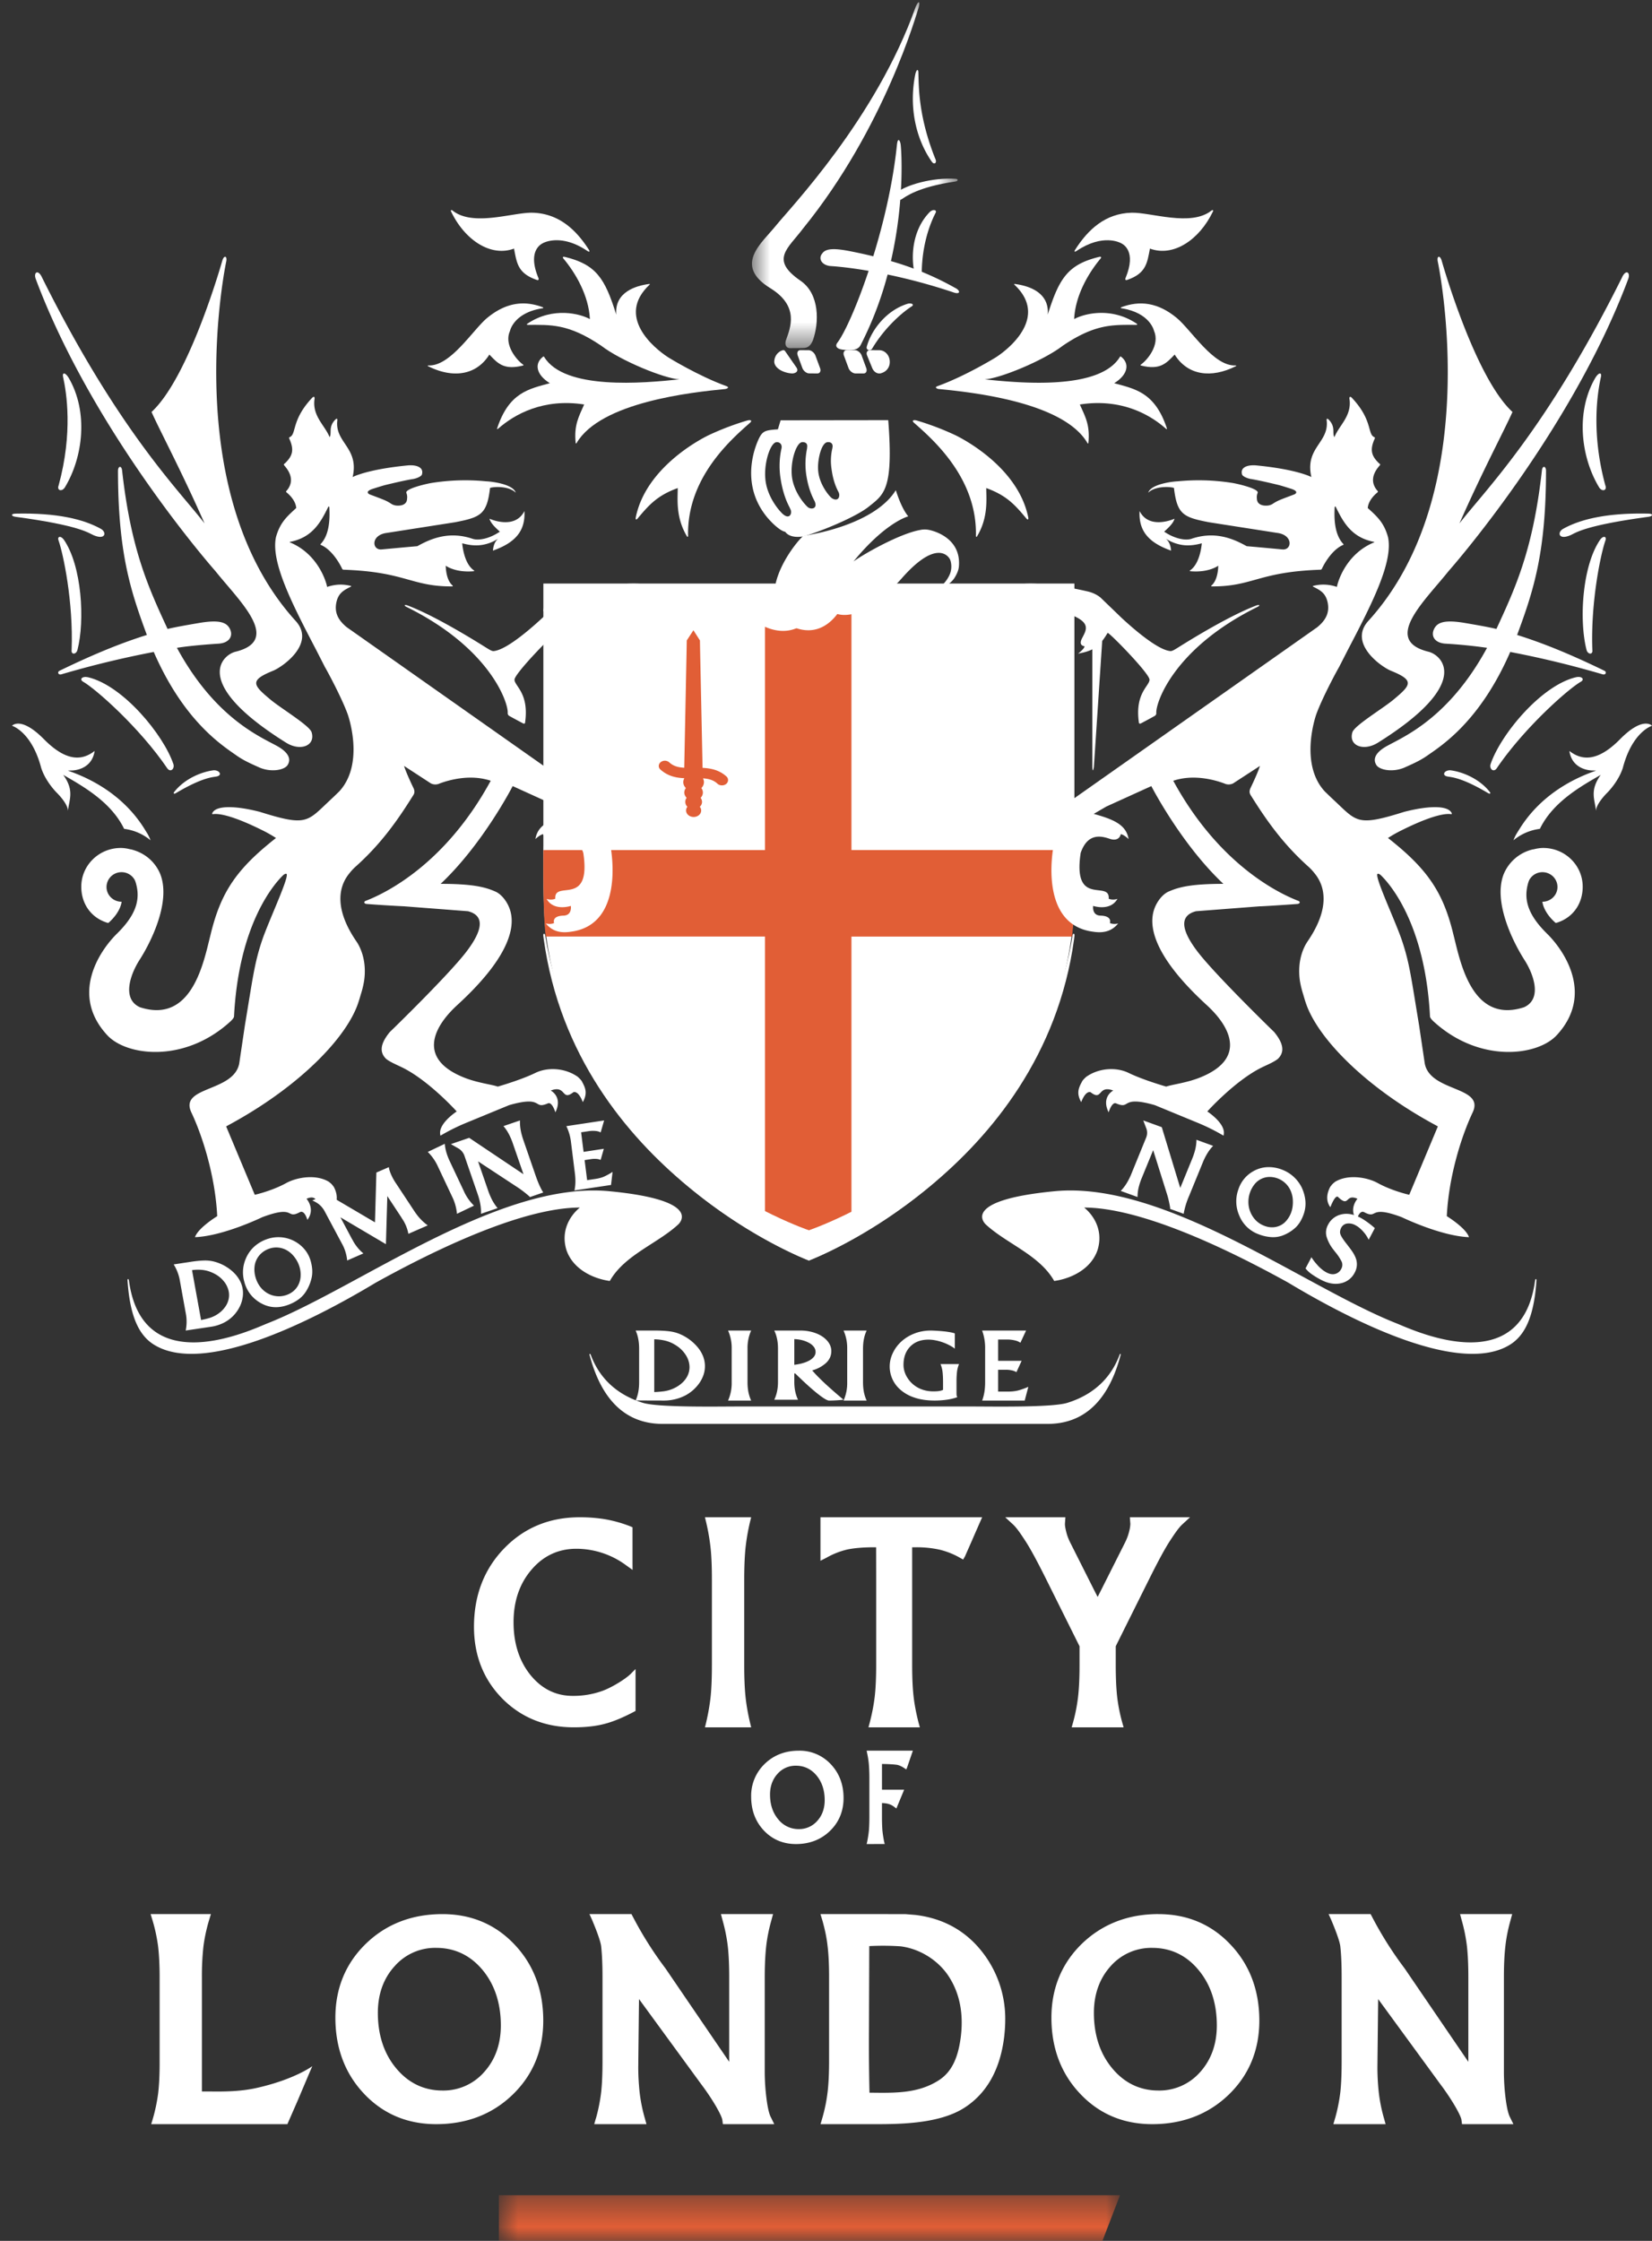 <svg xmlns="http://www.w3.org/2000/svg" fill="none" viewBox="0 0 59 80">
    <rect x="0" y="0" width="59" height="80" fill="#333333" stroke="none"/>
    <mask id="a" width="24" height="2" x="17" y="78" maskUnits="userSpaceOnUse" style="mask-type:luminance">
        <path fill="#fff" fill-rule="evenodd" d="M17.816 78.37H40v1.624H17.816V78.37Z" clip-rule="evenodd"/>
    </mask>
    <g mask="url(#a)">
        <path fill="#E15E36" fill-rule="evenodd" d="M17.816 80h21.557L40 78.37H17.816V80Z" clip-rule="evenodd"/>
    </g>
    <path fill="#fff" fill-rule="evenodd" d="M22.503 54.487a4.656 4.656 0 0 0-.876-.247 5.44 5.44 0 0 0-.93-.073c-1.072 0-1.978.373-2.693 1.113-.715.74-1.076 1.679-1.076 2.796 0 1.023.342 1.888 1.018 2.57.675.677 1.534 1.02 2.546 1.02.415 0 .783-.04 1.087-.12.304-.076.66-.223 1.058-.433l.061-.032v-1.492s.043-.051-.154.151c-.198.202-.68.492-.997.613a3.027 3.027 0 0 1-1.097.19c-.597 0-1.101-.25-1.501-.74-.403-.497-.608-1.132-.608-1.89 0-.75.216-1.384.646-1.88.42-.492.96-.742 1.597-.742a2.998 2.998 0 0 1 1.791.6l.217.155-.002-.248v-1.274l-.087-.037Zm4.324-.32-.044.179a7.502 7.502 0 0 0-.159.931c-.03.307-.045.681-.045 1.121v3.037c0 .44.014.815.045 1.121.03.295.084.608.16.932l.043.179h-1.65l.044-.18c.075-.323.129-.636.16-.93.03-.307.044-.682.044-1.122v-3.037c0-.44-.014-.814-.045-1.12a7.552 7.552 0 0 0-.16-.932l-.043-.18h1.65Zm5.75 3.75v1.518c0 .44.016.815.05 1.121.033.295.093.608.176.932l.049.179h-1.835l.048-.18c.083-.323.143-.636.177-.93.034-.307.05-.682.05-1.122v-3.037l-.002-1.16h-.11c-.363 0-.717.033-.943.085a2.805 2.805 0 0 0-.73.293l-.205.103v-1.552h5.775l-.042.094c-.307.7-.307.7-.304.696l-.268.607-.065.112-.108-.06a2.78 2.78 0 0 0-.735-.293 3.81 3.81 0 0 0-.868-.085h-.11v2.679Zm6.628-.912.115-.227.86-1.709c.065-.13.118-.268.15-.41a1.15 1.15 0 0 0 .04-.255l-.018-.237h2.149l-.268.247c-.122.108-.27.319-.459.61-.19.295-.432.748-.726 1.338 0 0-1.189 2.384-1.2 2.41v.663c0 .452.017.832.05 1.137.035.297.095.61.18.915l.051.18h-1.856l.052-.18c.084-.306.144-.618.178-.915.035-.305.052-.685.052-1.137v-.663l-1.2-2.41c-.295-.59-.536-1.043-.727-1.338-.188-.291-.336-.502-.459-.61l-.268-.247h2.149l-.017.237c0 .06.013.149.04.254.031.143.084.281.149.411l.86 1.709.116.227h.007Zm-10.018 8.002a.857.857 0 0 1-.66.292.92.92 0 0 1-.73-.346c-.197-.233-.296-.53-.296-.886 0-.296.09-.545.267-.74a.855.855 0 0 1 .66-.291c.29 0 .537.116.73.344.196.233.295.532.295.887 0 .296-.089.546-.266.74Zm.486-2.022a1.516 1.516 0 0 0-1.146-.485c-.484 0-.893.158-1.213.468a1.575 1.575 0 0 0-.487 1.175c0 .482.153.888.455 1.208.303.32.689.482 1.145.482.484 0 .893-.157 1.214-.468.322-.311.486-.707.486-1.175 0-.48-.152-.886-.454-1.205Zm1.923 2.846-.019-.08c-.029-.14-.05-.28-.063-.411a6.672 6.672 0 0 1-.015-.502v-.469c.1.005.185.014.25.038a.559.559 0 0 1 .159.078l.106.078.022-.055.255-.615h-.792v-.918h.038c.121 0 .45.013.533.037.084.024.17.07.255.13l.04.027.024-.049.093-.27.12-.35h-1.65l.015.081c.032.142.053.28.064.413.011.135.018.302.018.496v1.35c0 .195-.005.364-.016.502a3.93 3.93 0 0 1-.063.411l-.018.08.644-.002Zm-4.22 9.099a7.703 7.703 0 0 1-.064-.993v-3.35c0-.446.02-.82.053-1.114.032-.28.09-.583.179-.9l.065-.24h-1.862l.064.24c.087.311.147.617.182.91.033.299.05.67.05 1.104v3.02c-.206-.3-2.276-3.335-2.276-3.335a13.033 13.033 0 0 1-1.163-1.841l-.052-.098h-1.5l.083.183c.003.008.303.697.335.968.033.303.048.672.048 1.103v2.993c0 .441-.015.819-.049 1.12a6.195 6.195 0 0 1-.177.896l-.022.069-.047.168h1.865l-.066-.237a5.597 5.597 0 0 1-.179-.907 8.48 8.48 0 0 1-.048-.892s.019-1.832.027-2.43l2.22 3.038c.194.259.373.523.53.792.193.335.22.45.224.476l.014.103.007.057h1.835l-.132-.269c-.032-.064-.092-.231-.144-.633Zm-10.088-.954a1.93 1.93 0 0 1-1.486.656c-.655 0-1.208-.265-1.642-.78-.442-.524-.665-1.194-.665-1.992 0-.668.2-1.229.6-1.668a1.924 1.924 0 0 1 1.484-.653c.654 0 1.208.26 1.644.775.44.524.664 1.196.664 1.995 0 .666-.201 1.228-.599 1.667Zm1.092-4.552c-.681-.724-1.55-1.09-2.578-1.09-1.088 0-2.007.355-2.73 1.053-.726.703-1.094 1.593-1.094 2.644 0 1.084.344 1.997 1.024 2.716.681.722 1.548 1.086 2.577 1.086 1.087 0 2.008-.354 2.73-1.054.725-.7 1.093-1.59 1.093-2.643 0-1.081-.342-1.994-1.022-2.712Zm35.394 5.506a7.685 7.685 0 0 1-.063-.993v-3.35c0-.446.019-.82.053-1.114.031-.28.089-.583.178-.9l.065-.24h-1.862l.064.24c.088.311.147.617.182.91.033.299.05.67.05 1.104v3.02c-.206-.3-2.276-3.335-2.276-3.335a13.073 13.073 0 0 1-1.163-1.841l-.052-.098h-1.5l.083.183c.003.008.303.697.335.968.034.303.048.672.048 1.103v2.993c0 .441-.014.819-.048 1.12a6.195 6.195 0 0 1-.178.896l-.021.069-.048.168h1.865l-.066-.237a5.576 5.576 0 0 1-.179-.907 8.483 8.483 0 0 1-.048-.892l.027-2.43 2.22 3.038c.195.259.373.523.53.792.194.335.22.45.224.476l.014.103.007.057h1.835l-.132-.269c-.032-.064-.091-.231-.144-.633Zm-10.914-.954a1.933 1.933 0 0 1-1.49.656c-.65 0-1.204-.265-1.637-.78-.442-.524-.665-1.194-.665-1.992 0-.668.202-1.229.598-1.668a1.935 1.935 0 0 1 1.484-.653c.657 0 1.21.26 1.642.775.444.524.666 1.196.666 1.995 0 .666-.201 1.226-.597 1.667Zm-1.49-5.643c-1.081 0-2 .356-2.726 1.054-.724.702-1.093 1.593-1.093 2.644 0 1.086.345 2 1.026 2.716.68.722 1.547 1.086 2.572 1.086 1.09 0 2.009-.354 2.735-1.054.724-.7 1.092-1.59 1.092-2.643 0-1.081-.345-1.994-1.027-2.712-.68-.724-1.548-1.09-2.578-1.09Zm-10.326 1.143a9.425 9.425 0 0 1 1.117.008c.687.084 1.35.497 1.727 1.08.382.591.525 1.302.43 2.121-.097.803-.342 1.294-.792 1.583-.72.46-1.516.452-2.36.442h-.113a74.694 74.694 0 0 1-.018-2.258l.01-2.976Zm-1.488 5.22a5.789 5.789 0 0 1-.182.899l-.069.238h1.741c.978.002 2.455.014 3.39-.582.808-.516 1.29-1.375 1.43-2.557.022-.203.035-.392.035-.58a3.86 3.86 0 0 0-.739-2.32c-.6-.824-1.43-1.305-2.467-1.43l-.353-.029-1.148-.002h-1.892l.072.238c.093.333.153.628.182.9.036.287.054.658.054 1.106v3.001c0 .45-.018.826-.054 1.119Zm-19.294 1.137H5.4l.053-.175a6.14 6.14 0 0 0 .194-.916c.037-.3.054-.669.054-1.101v-3.054c0-.44-.02-.81-.055-1.104a5.9 5.9 0 0 0-.194-.91l-.073-.24h2.154l-.073.24a5.879 5.879 0 0 0-.194.91 9.51 9.51 0 0 0-.055 1.104v4.079h-.002.317c.476.006 1.068.004 1.654-.129 1.344-.304 1.974-.774 1.974-.774l-.077.176-.447 1.055-.367.84ZM24.626 48.8a.806.806 0 0 0-.126-.413 1.097 1.097 0 0 0-.365-.362 1.226 1.226 0 0 0-.342-.154 1.782 1.782 0 0 0-.427-.058v1.884c.095-.003.191-.01.289-.022a1.245 1.245 0 0 0 .514-.165c.082-.047.158-.105.228-.175a.8.8 0 0 0 .167-.24.712.712 0 0 0 .062-.295Zm-1.8.547V48.15c0-.249-.041-.465-.124-.65h.653c.21 0 .389.009.538.026.148.018.285.054.41.11a1.69 1.69 0 0 1 .611.458c.083.099.147.205.194.32a.974.974 0 0 1 .011.688 1.16 1.16 0 0 1-.156.293 1.421 1.421 0 0 1-.476.417 1.663 1.663 0 0 1-.769.188l-1.016-.003c.083-.185.124-.401.124-.65Zm3.176.653a1.53 1.53 0 0 0 .13-.65v-1.2a1.53 1.53 0 0 0-.13-.65h.825a1.53 1.53 0 0 0-.13.65v1.2c0 .248.044.465.13.65h-.825Zm2.637-1.327a1.16 1.16 0 0 0 .244-.091.557.557 0 0 0 .178-.137.27.27 0 0 0 .067-.178.299.299 0 0 0-.063-.184.53.53 0 0 0-.174-.144 1.068 1.068 0 0 0-.246-.095 1.254 1.254 0 0 0-.277-.037v.917c.091-.011.182-.028.27-.05Zm-.271.358v.297c0 .246.044.46.133.643h-.849c.089-.183.133-.397.133-.643v-1.185c0-.246-.044-.46-.133-.643h.926c.159 0 .307.02.445.059.137.039.256.093.355.161.1.069.177.147.231.235a.52.52 0 0 1 .081.276c0 .168-.063.31-.19.428a1.206 1.206 0 0 1-.493.264 4.3 4.3 0 0 0 .252.27c.099.099.205.2.32.303a17.827 17.827 0 0 0 .548.475 5.201 5.201 0 0 1-.517.03c-.068-.001-.21-.086-.424-.257s-.476-.409-.786-.713h-.032Zm1.759.969a1.52 1.52 0 0 0 .13-.65v-1.2a1.53 1.53 0 0 0-.13-.65h.825c-.087.185-.13.402-.13.65v1.2c0 .248.043.465.13.65h-.825Zm3.553-.67c0-.134-.006-.251-.017-.35a1.026 1.026 0 0 0-.074-.283h.663a1.01 1.01 0 0 0-.074.283 3.162 3.162 0 0 0-.017.35v.355c0 .062.001.103.003.122a.27.27 0 0 0 .024.074 1.973 1.973 0 0 1-.396.092 3.191 3.191 0 0 1-.407.027c-.28 0-.525-.036-.732-.108a1.419 1.419 0 0 1-.503-.285 1.089 1.089 0 0 1-.264-1.301c.072-.156.174-.294.307-.415s.29-.217.47-.286c.18-.07.377-.105.589-.105a6.451 6.451 0 0 1 .455.029c.082.008.158.02.229.032.07.013.125.027.165.042v.544a1.298 1.298 0 0 0-.194-.122 1.81 1.81 0 0 0-.495-.174 1.299 1.299 0 0 0-.25-.026c-.277 0-.495.083-.655.248-.16.165-.239.383-.239.653 0 .114.025.227.074.34a1.02 1.02 0 0 0 .553.526c.133.053.28.08.44.08.091 0 .162-.005.21-.013a.6.6 0 0 0 .135-.039v-.29Zm2.917.67h-1.52c.07-.185.106-.402.106-.65v-1.2a1.81 1.81 0 0 0-.107-.65h1.57l-.203.436a.553.553 0 0 0-.202-.084 1.186 1.186 0 0 0-.278-.031h-.316v.76h.84l-.186.405a.512.512 0 0 0-.163-.063.947.947 0 0 0-.21-.023h-.281v.78h.341c.14 0 .26-.013.36-.037.1-.024.226-.068.378-.132l-.129.489Zm17.327-1.992c-1.75 1.081-5.486-.758-7.92-2.22-3.14-1.737-5.674-2.678-7.283-2.678.396.328.676.874.478 1.513-.223.667-.916 1.02-1.549 1.108-.523-.925-1.697-1.33-2.438-2.013 0 0-1.008-.863 2.472-1.193 3.927-.367 8.919 3.422 12.177 4.713.553.218 4.458 2.103 4.961-1.505.017-.12.06-.06.052-.027-.088 1.339-.43 1.98-.95 2.302Zm-48.419 0c1.75 1.081 5.486-.758 7.92-2.22 3.14-1.737 5.674-2.678 7.283-2.678-.396.328-.676.874-.479 1.513.224.667.916 1.02 1.55 1.108.522-.925 1.696-1.33 2.438-2.013 0 0 1.008-.863-2.473-1.193-3.926-.367-8.918 3.422-12.177 4.713-.553.218-4.458 2.103-4.96-1.505-.017-.12-.06-.06-.053-.027.088 1.339.43 1.98.95 2.302Z" clip-rule="evenodd"/>
    <path fill="#fff" fill-rule="evenodd" d="M22.978 50.087c-1.134-.347-1.65-1.086-1.883-1.729-.02-.035-.052-.033-.04.011.271 1.022.897 2.464 2.607 2.464h13.756c1.71 0 2.336-1.442 2.605-2.464.012-.044-.017-.047-.035-.011-.235.643-.752 1.383-1.889 1.73-.58.163-2.696.124-3.3.124h-8.52c-.602 0-2.718.039-3.3-.125Zm-14.81-3.985a.827.827 0 0 0-.184-.372c-.1-.121-.232-.22-.394-.292a1.135 1.135 0 0 0-.335-.098 1.57 1.57 0 0 0-.397.004l.323 1.78a2.52 2.52 0 0 0 .258-.06 1.117 1.117 0 0 0 .437-.227.966.966 0 0 0 .177-.197.735.735 0 0 0 .11-.25.696.696 0 0 0 .005-.288Zm-1.536.767-.205-1.132a1.609 1.609 0 0 0-.224-.597l.591-.09c.19-.03.354-.046.492-.05.138-.004.268.012.39.047a1.585 1.585 0 0 1 .633.348c.092.082.168.174.23.276a.946.946 0 0 1 .127.648 1.105 1.105 0 0 1-.09.3 1.275 1.275 0 0 1-.654.636 1.471 1.471 0 0 1-.37.108l-.92.137a1.565 1.565 0 0 0 0-.631Zm3.565-.626a.799.799 0 0 0 .27-.14.712.712 0 0 0 .185-.226.768.768 0 0 0 .083-.296.98.98 0 0 0-.034-.34 1.044 1.044 0 0 0-.179-.355.889.889 0 0 0-.29-.257.75.75 0 0 0-.29-.09.746.746 0 0 0-.293.028.82.82 0 0 0-.274.141.747.747 0 0 0-.286.532c-.01.11 0 .227.034.35.034.124.087.235.158.333a.884.884 0 0 0 .256.236c.1.06.205.097.319.112a.794.794 0 0 0 .34-.028Zm.904-1.207c.054.2.066.384.035.55a1.522 1.522 0 0 1-.194.497 1.046 1.046 0 0 1-.304.323c-.127.088-.27.157-.432.206-.329.1-.637.063-.922-.109a1.238 1.238 0 0 1-.345-.302 1.237 1.237 0 0 1-.214-.444 1.223 1.223 0 0 1 .057-.83 1.2 1.2 0 0 1 .327-.448c.14-.118.3-.204.477-.258a1.22 1.22 0 0 1 1.296.387c.1.12.174.262.219.428Zm2.683-.618-1.626-.96.41.77.03.05.027.052c.104.173.221.311.354.417l-.58.253a1.522 1.522 0 0 0-.194-.615l-.616-1.153a.831.831 0 0 0-.2-.24 1.054 1.054 0 0 0-.236-.135l.525-.228 1.714 1.009.05-1.778.446-.193c.005.06.027.135.063.224a1.89 1.89 0 0 0 .196.361l.66 1c.139.207.295.371.47.494l-.692.302a1.402 1.402 0 0 0-.224-.542l-.029-.048-.499-.757-.05 1.717Zm2.536-1.085a1.733 1.733 0 0 0-.176-.62l-.5-1.06a1.747 1.747 0 0 0-.366-.529l.608-.29c.013.193.072.4.176.62l.5 1.06a1.7 1.7 0 0 0 .366.528l-.608.291Zm1.261-.484c.055.102.118.196.19.281l-.593.203c.01-.214-.03-.448-.118-.703l-.472-1.367a.495.495 0 0 0-.201-.255l-.284-.163.654-.224 1.939 1.299-.377-1.09a2.461 2.461 0 0 0-.147-.346 1.607 1.607 0 0 0-.191-.282l.59-.202c-.004.112.004.225.024.34.02.113.053.234.097.362l.434 1.256c.092.268.184.472.276.614l-.477.164a.332.332 0 0 0-.053-.054 4.055 4.055 0 0 0-.341-.264l-1.458-.958.36 1.043c.044.128.094.243.148.346Zm4.242-.546-1.307.197c.04-.18.045-.383.016-.611l-.138-1.102a1.765 1.765 0 0 0-.167-.583L21.576 40l-.124.427a.46.46 0 0 0-.183-.051.982.982 0 0 0-.243.007l-.272.04.088.699.723-.11-.114.398a.43.43 0 0 0-.147-.037.793.793 0 0 0-.184.006l-.241.037.09.716.294-.044c.12-.018.221-.045.304-.08a2.31 2.31 0 0 0 .31-.171l-.054.466Zm18.84.103a1.48 1.48 0 0 0-.037.328l-.6-.218c.15-.153.274-.352.374-.595l.534-1.308a.451.451 0 0 0 .011-.315L40.831 40l.661.24.66 2.17.427-1.044c.05-.123.087-.239.113-.349.025-.11.038-.218.038-.327l.596.217a1.52 1.52 0 0 0-.205.266 2.25 2.25 0 0 0-.165.33l-.492 1.202a2.753 2.753 0 0 0-.19.628l-.483-.175a.268.268 0 0 0-.005-.073c-.006-.037-.015-.08-.025-.13a3.272 3.272 0 0 0-.068-.278l-.508-1.617-.409.998a2.33 2.33 0 0 0-.113.348Zm4.481 1.352c.1.04.2.059.297.057a.657.657 0 0 0 .511-.249.932.932 0 0 0 .166-.294c.042-.12.06-.251.056-.395a.955.955 0 0 0-.088-.387.822.822 0 0 0-.737-.473.693.693 0 0 0-.532.247 1.013 1.013 0 0 0-.231.667.94.94 0 0 0 .266.637.84.84 0 0 0 .292.19Zm1.412-.4c-.07.195-.164.349-.283.462-.12.114-.265.206-.437.277a.982.982 0 0 1-.43.068 1.512 1.512 0 0 1-.464-.105 1.177 1.177 0 0 1-.682-.664 1.254 1.254 0 0 1-.028-.946 1.14 1.14 0 0 1 .515-.629 1.11 1.11 0 0 1 .518-.154 1.3 1.3 0 0 1 .53.093 1.29 1.29 0 0 1 .7.645c.071.157.114.315.127.474.013.16-.009.319-.066.48Zm1.079 1.27a1.381 1.381 0 0 1-.26-.486.57.57 0 0 1 .053-.414.702.702 0 0 1 .463-.37c.206-.053.43-.02.67.102.074.037.163.092.265.165.102.073.193.146.275.22l-.22.415a1.192 1.192 0 0 0-.188-.285 1.297 1.297 0 0 0-.137-.135.746.746 0 0 0-.144-.097.475.475 0 0 0-.315-.06.28.28 0 0 0-.196.146c-.047.09-.055.175-.023.251.032.077.101.183.208.318.034.043.061.078.08.105.066.084.12.16.163.228.043.07.077.14.102.215a.613.613 0 0 1-.048.485.712.712 0 0 1-.486.38c-.217.05-.448.015-.695-.11a2.844 2.844 0 0 1-.322-.19 1.062 1.062 0 0 1-.254-.228l.211-.4c.026.043.06.091.098.143.04.05.084.102.132.155.047.052.1.1.155.145a.99.99 0 0 0 .168.108c.113.057.215.07.306.042a.336.336 0 0 0 .201-.168.293.293 0 0 0 .023-.26 1.766 1.766 0 0 0-.222-.339 2.073 2.073 0 0 1-.063-.08ZM19.406 20.833v9.33c-.005.404-.019 2.344.087 3.15C20.624 41.928 28.89 45 28.89 45s8.264-3.072 9.396-11.687c.106-.806.092-2.746.086-3.15v-9.33H19.406Zm19.662 6.537c-.022.163-.048.184-.056-.003v-4.715a.745.745 0 0 0 .378-.152l-.322 4.87Z" clip-rule="evenodd"/>
    <path fill="#fff" fill-rule="evenodd" d="M20.36 27.37c.023.163.048.184.056-.003v-4.715a.745.745 0 0 1-.378-.152l.322 4.87Z" clip-rule="evenodd"/>
    <path fill="#E15E36" fill-rule="evenodd" d="M38.304 33.273c.086-.862.074-2.539.069-2.926h-7.964v-8.419c-.485.097-.76-.1-.95-.261-.044.139-.346.405-.719.59-.28.211-.65.336-1.112.224a1.688 1.688 0 0 1-.308-.106v7.973h-7.914c-.005.403-.019 2.298.087 3.087h7.827v9.987c.497.265 1.018.515 1.577.745.534-.22 1.035-.46 1.512-.709V33.436h7.877c.006-.05.013-.105.018-.163Z" clip-rule="evenodd"/>
    <path fill="#fff" fill-rule="evenodd" d="M39.152 21.513H19.45l-.024.154-.023.153H39.2l-.049-.307Z" clip-rule="evenodd"/>
    <path fill="#E15E36" fill-rule="evenodd" d="m25.092 27.413-.09-4.292-.004-.257-.233-.364-.238.364-.004.257-.086 4.288c-.209-.013-.388-.055-.536-.194a.24.24 0 0 0-.305-.006c-.087.071-.092.19-.01.263.26.235.556.298.855.31a.298.298 0 0 0-.038.142c0 .08.036.153.093.21a.266.266 0 0 0-.057.16c0 .072.036.137.084.19a.219.219 0 0 0-.048.142c0 .07.028.132.075.175a.216.216 0 0 0-.047.135c0 .128.122.23.272.23.145 0 .267-.102.267-.23a.205.205 0 0 0-.05-.135.229.229 0 0 0 .081-.175.242.242 0 0 0-.051-.143.267.267 0 0 0 .081-.189.264.264 0 0 0-.055-.16.304.304 0 0 0 .093-.21.34.34 0 0 0-.033-.137c.198.015.375.058.518.194.081.073.22.076.305.008a.173.173 0 0 0 .017-.266c-.262-.237-.56-.295-.856-.31Z" clip-rule="evenodd"/>
    <path fill="#fff" fill-rule="evenodd" d="M38.351 33.334c-.037-.01-.047.075-.047.075-1.248 7.766-9.415 10.512-9.415 10.512s-8.167-2.746-9.415-10.512c0 0-.009-.085-.046-.075-.032.009-.026.068-.024.079v.002l.017.122C20.56 41.798 28.889 45 28.889 45s8.33-3.202 9.47-11.463l.015-.122v-.002c.002-.011.008-.07-.023-.079ZM2.449 13.482c.716 1.22.52 2.84-.132 3.918-.105.166-.296.114-.222-.073.514-1.886.281-3.317.157-3.874-.033-.154.067-.175.197.029Zm-.173 5.779c.65.935.761 2.903.489 3.947-.046.163-.23.172-.207-.001.066-1.723-.303-3.451-.468-3.915-.05-.134.071-.184.186-.03Zm.687 5.073c-.127-.075-.042-.202.173-.158 1.251.288 2.702 2.053 3.057 3.103.051.165-.1.314-.219.15-.985-1.45-2.555-2.836-3.01-3.095Zm.377-5.228c-.184-.078-.471-.343-2.786-.656-.16-.02-.175-.11 0-.113 1.493-.034 2.437.204 3.04.538.228.12.181.42-.254.231Z" clip-rule="evenodd"/>
    <path fill="#fff" fill-rule="evenodd" d="M7.09 22.244c-.268.046-.804.136-1.105.21-.688-1.488-1.31-2.837-1.624-5.657-.023-.192-.147-.158-.147.013.003 2.94.45 4.284 1.031 5.858-.844.266-1.783.63-3.116 1.277-.09.041-.054.163.065.128a34.991 34.991 0 0 1 3.297-.798c1.086 2.491 2.46 3.347 2.972 3.707.276.192.572.313.806.42.41.174.853.094.989-.07.173-.245.012-.488-.346-.69-.588-.331-2.216-.978-3.593-3.515.506-.08 1.174-.128 1.484-.148.401-.025.54-.288.397-.548-.114-.204-.352-.32-1.11-.187Zm.529 5.256c.223-.015.336.18.114.221-.105.025-.473.011-1.45.593-.065.038-.106.017-.06-.042.389-.495 1.012-.723 1.396-.771ZM1.58 26.4c.84.847 1.4.72 1.8.409-.107.715-.834.698-.834.698s-.057 0-.122.005c.8.274 1.959.85 2.722 2.058.127.207.15.227.232.43a1.832 1.832 0 0 0-.945-.41c-.465-.956-1.45-1.51-2.174-1.927.404.564.213.871.167 1.288.007-.256-.398-.65-.398-.65s-.395-.387-.556-.883C1.132 26.117.429 25.91.429 25.91s.313-.363 1.15.49Z" clip-rule="evenodd"/>
    <path fill="#fff" fill-rule="evenodd" d="M1.504 9.913c-.14-.313-.314-.194-.228.044 2.063 5.52 6.415 10.429 6.415 10.429.87 1.088 2.38 2.47.723 2.88-.483.116-1.592 1.127 1.805 3.249.508.317 1.056.11.91-.373-.073-.24-1.085-.847-1.462-1.16-.633-.527-.77-.69.081-1.034.351-.142 1.54-.98.81-1.782C6.334 17.521 8.08 9.334 8.08 9.334c.041-.209-.086-.232-.145-.013 0 0-1.166 4.138-2.523 5.386.283.639 1.072 2.116 1.894 3.98-.882-1.152-3.07-3.29-5.802-8.774Zm19.074 11.203c-.303.07-.47.232-.47.232l-.73.704c-.25.232-1.259 1.157-1.753 1.192-.068.004-.18-.074-.239-.108-.04-.023-1.715-1.099-2.819-1.517-.105-.043-.177-.012-.034.055 2.97 1.47 3.617 3.403 3.6 3.773a.113.113 0 0 0 .06.114c.187.105.386.209.49.265.05.02.071-.003.071-.035.148-1.046-.379-1.3-.379-1.526 0-.225 1.467-1.718 1.496-1.67.302.51.529.643 1.056.74 0 0-.208-.154-.235-.26.086-.02.209-.063.088-.296-.159-.308-.33-.565.491-.866 2.112-.461 1.302.644 1.888.487.11.129.06.298.06.298.445-.45.163-.914.163-.914s.335-.068.348.21c.026.544.36.406.36.406.068.114.057.275.057.275.28-.466.199-.807.178-.988a.608.608 0 0 0-.18-.319c-.239-.22-.667-.922-3.567-.252Z" clip-rule="evenodd"/>
    <path fill="#fff" fill-rule="evenodd" d="M3.848 32.947c-.58-.17-.945-.667-.945-1.292 0-.763.632-1.382 1.408-1.382.123 0 .241.02.356.051l-.004-.005c.752.18 1.01.749 1.07.91.373 1.004-.368 2.448-.75 3.041-.314.49-.651 1.386.013 1.688 1.886.615 2.288-1.672 2.522-2.58.333-1.39.83-2.22 2.056-3.233.105-.088.195-.16.283-.228a4.675 4.675 0 0 0-.488-.277c-1.298-.645-1.674-.584-1.764-.575-.035.003-.035-.017-.012-.058.147-.251.799-.251 1.686-.024 1.628.512 1.683.366 2.426-.338.121-.113.255-.238.415-.396.925-1.01.298-2.75.298-2.75-.235-.644-.8-1.671-.805-1.668l-.326-.638c-.836-1.6-1.622-3.118-1.431-4.018.143-.515.388-.733.723-1.038-.019-.26-.236-.468-.333-.548-.036-.03-.039-.046-.007-.073.23-.27.197-.575-.077-.888-.03-.035-.04-.053.014-.087.287-.275.33-.493.155-.882-.013-.03-.009-.042.029-.06.23-.119.05-.614.787-1.396.073-.075.1-.021.084.055-.08.602.38.935.54 1.35.09-.153-.052-.354.195-.619.07-.065.091-.051.078.044-.074.779.787.954.55 1.998 0 0 .498-.272 1.963-.415.265-.026.593.041.511.325-.013.049-.133.124-.302.158-.314.047-.954.204-.954.204-.15.035-.336.098-.468.138-.37.113-.14.21-.14.21.491.186.59.216.767.334.012.009.09.056.187.064.19.016.373-.042.38-.24a.403.403 0 0 0-.024-.21c-.062-.139.625-.308.884-.355a7.656 7.656 0 0 1 1.968-.061c.146.004.952.087 1.054.406-.257-.253-.8-.213-.918-.17-.112.944-.331 1.048-1.255 1.226l-2.432.38c-.577.073-.536.618-.19.59l.845-.078.338-.03.097-.008c.494-.277 1.149-.55 1.99-.258.214.058.58-.006.957-.261-.156-.14-.332-.306-.37-.462 0 0 .898.415 1.248-.273.035.679-.288 1.117-1.126 1.412.018-.172.06-.316.189-.427a1.477 1.477 0 0 1-.495.208c-.36.081-.687-.017-.79-.042l.002.03c.021.19.1.71.406.93.03.015.027.036-.009.038-.658.054-.987-.198-.987-.198s-.006.487.235.7c.028.02.016.039-.006.039-1.468.007-1.655-.52-3.878-.596-.029-.002-.042-.014-.05-.03-.143-.304-.425-.713-.764-.856-.016-.008-.02-.017-.003-.033.362-.384.316-1.067.309-1.3-.005-.053-.03-.045-.046-.012-.259.526-.55 1.075-1.346 1.234-.031.003-.031.017-.011.024.937.386 1.266 1.297 1.323 1.587.32-.105.573-.1.84-.038.029.01.024.02.002.032-.269.133-.445.235-.515.574-.057.304.02.582.373.87l8.729 6.143c.385.293.478.913.659 1.503.12.53.452 2.89-1.277 3.209-.207.032-.669.135-1-.278 0 0 .162.047.296-.016 0 0-.1-.253.333-.264.319-.007.264-.347.264-.347s-.608.206-.867-.251c0 0 .158.061.312-.005-.051-.69 1.298.33 1-1.637-.253-.733-.746-.6-1.04-.501-.281.094-.374-.076-.392-.167-.121.02-.278.175-.278.175.083-.516.545-.705 1.244-.899l-.45-.262-1.606-.73s-1.053 2.058-2.573 3.49c1.044 0 1.546.093 1.934.267 0 0 .184.056.366.31.207.29.384.768.057 1.535-.242.571-.76 1.294-1.746 2.2-.897.813-1.437 1.945.238 2.608.487.191.969.24 1.192.318 0 0 .816-.232 1.337-.486.46-.225 1.087-.174 1.526.142.094.09.13.127.157.19.137.248.171.423.017.71 0 0-.144-.416-.338-.355-.43.338-.246-.274-.808-.06 0 0 .441.22.166.778 0 0-.115-.385-.267-.32-.55.236-.128-.296-1.384.063l-1.59.655a7.035 7.035 0 0 0-.862.434c-.119-.39.508-.816.579-.864 0 0-1-1.112-1.959-1.577-.214-.103-.418-.187-.562-.3-.22-.216-.242-.504.133-.96.083-.078 2.064-2.004 2.712-2.838.647-.837.656-1.322.08-1.473l-2.27-.175a49.02 49.02 0 0 1-1.363-.085c-.108-.024-.08-.098-.006-.116.755-.295 2.848-1.339 4.45-4.282-.73-.244-1.481-.03-1.824.097a.357.357 0 0 1-.313-.002l-.958-.624c.049.17.223.558.338.793.069.15.006.23-.027.28-.523.836-1.114 1.69-2.024 2.506a1.91 1.91 0 0 0-.252.27c-.408.508-.496 1.308.262 2.414l.039.059c.119.197.332.655.24 1.329a3.265 3.265 0 0 1-.123.512 7.14 7.14 0 0 1-.084.276c-.397 1.226-2.027 2.917-4.38 4.24-.114.065-.228.126-.343.19l1.022 2.441s.603-.132 1.124-.419c.374-.205 1.06-.326 1.522-.045.102.08.103.088.173.176.155.284.138.55-.002.731 0 0-.183-.496-.288-.351-.4.37-.237-.143-.681.05 0 0 .328.363.03.754 0 0-.092-.352-.26-.279-.528.28-.13-.275-1.351.183 0 0-1.393.676-2.401.713.103-.328.793-.75.793-.75-.072-1.448-.534-2.88-.922-3.699-.45-.947 1.502-.72 1.707-1.745l.203-1.366c.283-1.7.34-2.219.613-3.032.228-.676.918-2.133.884-2.359-.015-.045-.07-.018-.12.019-.314.297-1.595 1.731-1.765 5.056 0 0 .002.058-.146.191-1.636 1.48-3.693 1.217-4.38.476-1.33-1.434-.294-2.997.347-3.628.642-.63.811-1.143.708-1.664-.043-.213-.086-.27-.086-.27a.534.534 0 0 0-.458-.259.533.533 0 0 0-.539.528c0 .292.24.527.539.527 0 0-.02.36-.472.756M56.98 13.482c-.717 1.22-.52 2.84.132 3.918.105.166.295.114.221-.073-.513-1.886-.28-3.317-.156-3.874.032-.154-.067-.175-.197.029Zm.173 5.779c-.65.935-.762 2.903-.489 3.947.046.163.23.172.206-.001-.065-1.723.303-3.451.468-3.915.05-.134-.07-.184-.185-.03Zm-.688 5.073c.128-.075.043-.202-.173-.158-1.25.288-2.702 2.053-3.056 3.103-.052.165.1.314.218.15.986-1.45 2.555-2.836 3.011-3.095Zm-.376-5.228c.184-.078.47-.343 2.785-.656.16-.02.175-.11.001-.113-1.493-.034-2.437.204-3.04.538-.228.12-.181.42.254.231Z" clip-rule="evenodd"/>
    <path fill="#fff" fill-rule="evenodd" d="M52.34 22.244c.266.046.802.136 1.103.21.689-1.488 1.31-2.837 1.625-5.657.022-.192.147-.158.147.013-.003 2.94-.45 4.284-1.032 5.858.844.266 1.784.63 3.116 1.277.091.041.054.163-.065.128a34.99 34.99 0 0 0-3.297-.798c-1.085 2.491-2.459 3.347-2.972 3.707-.276.192-.571.313-.805.42-.41.174-.853.094-.99-.07-.173-.245-.012-.488.347-.69.587-.331 2.215-.978 3.592-3.515a17.892 17.892 0 0 0-1.483-.148c-.401-.025-.54-.288-.397-.548.113-.204.351-.32 1.11-.187Zm-.53 5.256c-.223-.015-.336.18-.115.221.105.025.474.011 1.45.593.066.038.107.017.061-.042-.39-.495-1.012-.723-1.396-.771Zm6.039-1.1c-.84.847-1.4.72-1.8.409.106.715.834.698.834.698s.057 0 .121.005c-.8.274-1.958.85-2.72 2.058-.129.207-.15.227-.234.43a1.84 1.84 0 0 1 .946-.41c.464-.956 1.449-1.51 2.173-1.927-.403.564-.212.871-.167 1.288-.006-.256.399-.65.399-.65s.395-.387.556-.883C58.297 26.117 59 25.91 59 25.91s-.314-.363-1.151.49Z" clip-rule="evenodd"/>
    <path fill="#fff" fill-rule="evenodd" d="M57.925 9.913c.139-.313.313-.194.227.044-2.062 5.52-6.415 10.429-6.415 10.429-.87 1.088-2.38 2.47-.723 2.88.483.116 1.593 1.127-1.804 3.249-.508.317-1.056.11-.91-.373.073-.24 1.085-.847 1.462-1.16.633-.527.77-.69-.082-1.034-.35-.142-1.539-.98-.81-1.782 4.225-4.645 2.478-12.832 2.478-12.832-.04-.209.086-.232.145-.013 0 0 1.166 4.138 2.524 5.386-.283.639-1.073 2.116-1.894 3.98.882-1.152 3.07-3.29 5.802-8.774ZM38.85 21.116c.304.07.47.232.47.232l.73.704c.25.232 1.26 1.157 1.754 1.192.068.004.18-.074.239-.108.04-.023 1.715-1.099 2.819-1.517.105-.043.177-.012.034.055-2.97 1.47-3.617 3.403-3.6 3.773a.113.113 0 0 1-.06.114c-.188.105-.386.209-.49.265-.05.02-.072-.003-.072-.035-.147-1.046.38-1.3.38-1.526 0-.225-1.468-1.718-1.497-1.67-.302.51-.528.643-1.055.74 0 0 .208-.154.235-.26-.086-.02-.21-.063-.089-.296.16-.308.33-.565-.49-.866-2.112-.461-1.303.644-1.889.487-.11.129-.06.298-.06.298-.444-.45-.162-.914-.162-.914s-.335-.068-.349.21c-.026.544-.359.406-.359.406-.069.114-.057.275-.057.275-.281-.466-.199-.807-.179-.988a.608.608 0 0 1 .18-.319c.24-.22.667-.922 3.567-.252Z" clip-rule="evenodd"/>
    <path fill="#fff" fill-rule="evenodd" d="M55.58 32.947c.58-.17.945-.667.945-1.292 0-.763-.631-1.382-1.407-1.382-.123 0-.242.02-.357.051 0 0 .002-.004.005-.005a1.49 1.49 0 0 0-1.071.91c-.373 1.004.369 2.448.75 3.041.315.49.652 1.386-.013 1.688-1.885.615-2.287-1.672-2.521-2.58-.333-1.39-.83-2.22-2.056-3.233a9.193 9.193 0 0 0-.284-.228 4.67 4.67 0 0 1 .489-.277c1.298-.645 1.674-.584 1.763-.575.035.003.036-.017.012-.058-.147-.251-.798-.251-1.685-.024-1.629.512-1.683.366-2.426-.338a19.69 19.69 0 0 1-.415-.396c-.925-1.01-.298-2.75-.298-2.75.235-.644.8-1.671.804-1.668l.327-.638c.835-1.6 1.622-3.118 1.43-4.018-.142-.515-.387-.733-.723-1.038.02-.26.237-.468.334-.548.036-.03.038-.046.007-.073-.23-.27-.198-.575.076-.888.032-.035.04-.053-.014-.087-.286-.275-.33-.493-.154-.882.013-.03.008-.042-.03-.06-.23-.119-.049-.614-.786-1.396-.073-.075-.101-.021-.084.055.08.602-.38.935-.54 1.35-.09-.153.052-.354-.195-.619-.07-.065-.092-.051-.079.044.074.779-.787.954-.549 1.998 0 0-.498-.272-1.963-.415-.266-.026-.594.041-.512.325.014.049.134.124.303.158.313.047.954.204.954.204.15.035.336.098.468.138.37.113.139.21.139.21-.49.186-.589.216-.766.334a.412.412 0 0 1-.188.064c-.189.016-.373-.042-.38-.24a.403.403 0 0 1 .025-.21c.062-.139-.626-.308-.884-.355a7.656 7.656 0 0 0-1.969-.061c-.146.004-.951.087-1.054.406.258-.253.8-.213.919-.17.112.944.33 1.048 1.254 1.226l2.433.38c.577.073.535.618.19.59l-.845-.078-.338-.03-.097-.008c-.495-.277-1.15-.55-1.99-.258-.214.058-.58-.006-.957-.261.155-.14.332-.306.37-.462 0 0-.898.415-1.248-.273-.035.679.287 1.117 1.126 1.412-.018-.172-.06-.316-.189-.427.135.088.295.163.495.208.36.081.687-.017.79-.042l-.002.03c-.021.19-.101.71-.406.93-.031.015-.027.036.009.038.657.054.986-.198.986-.198s.007.487-.234.7c-.028.02-.016.039.005.039 1.468.007 1.656-.52 3.879-.596.029-.002.041-.014.05-.03.143-.304.424-.713.763-.856.016-.008.02-.017.004-.033-.362-.384-.317-1.067-.31-1.3.006-.053.03-.045.046-.012.26.526.55 1.075 1.347 1.234.031.003.031.017.01.024-.937.386-1.266 1.297-1.322 1.587a1.46 1.46 0 0 0-.84-.038c-.03.01-.025.02-.002.032.269.133.445.235.515.574.056.304-.02.582-.373.87l-8.73 6.143c-.384.293-.478.913-.658 1.503-.12.53-.453 2.89 1.276 3.209.208.032.67.135 1-.278 0 0-.161.047-.295-.016 0 0 .099-.253-.334-.264-.318-.007-.263-.347-.263-.347s.608.206.867-.251c0 0-.158.061-.312-.005.05-.69-1.299.33-1.001-1.637.254-.733.747-.6 1.041-.501.28.094.374-.076.391-.167.122.02.278.175.278.175-.082-.516-.544-.705-1.244-.899l.45-.262 1.607-.73s1.053 2.058 2.573 3.49c-1.045 0-1.546.093-1.935.267 0 0-.183.056-.365.31-.207.29-.384.768-.058 1.535.243.571.76 1.294 1.746 2.2.898.813 1.438 1.945-.237 2.608-.487.191-.97.24-1.193.318 0 0-.815-.232-1.337-.486-.46-.225-1.087-.174-1.525.142-.095.09-.13.127-.157.19-.137.248-.172.423-.017.71 0 0 .144-.416.337-.355.43.338.247-.274.808-.06 0 0-.44.22-.165.778 0 0 .115-.385.266-.32.55.236.129-.296 1.384.063l1.59.655a7 7 0 0 1 .862.434c.12-.39-.507-.816-.578-.864 0 0 1-1.112 1.958-1.577.215-.103.419-.187.563-.3.219-.216.241-.504-.134-.96-.082-.078-2.063-2.004-2.712-2.838-.647-.837-.655-1.322-.08-1.473l2.271-.175c.017.006.892-.05 1.363-.085.108-.024.08-.098.005-.116-.754-.295-2.847-1.339-4.45-4.282.73-.244 1.482-.03 1.824.097a.357.357 0 0 0 .313-.002l.959-.624c-.05.17-.224.558-.339.793-.068.15-.005.23.027.28.524.836 1.115 1.69 2.024 2.506.088.077.174.169.252.27.408.508.496 1.308-.262 2.414l-.038.059c-.12.197-.332.655-.24 1.329.024.158.065.331.123.512.026.09.052.181.084.276.396 1.226 2.027 2.917 4.379 4.24.115.065.229.126.344.19l-1.022 2.441s-.603-.132-1.125-.419c-.373-.205-1.059-.326-1.522-.045-.101.08-.102.088-.172.176-.155.284-.139.55.002.731 0 0 .183-.496.288-.351.4.37.237-.143.68.05 0 0-.328.363-.03.754 0 0 .093-.352.26-.279.529.28.13-.275 1.352.183 0 0 1.392.676 2.4.713-.103-.328-.792-.75-.792-.75.072-1.448.534-2.88.922-3.699.45-.947-1.503-.72-1.708-1.745l-.203-1.366c-.283-1.7-.339-2.219-.613-3.032-.227-.676-.918-2.133-.883-2.359.015-.045.07-.018.119.019.314.297 1.595 1.731 1.766 5.056 0 0-.003.058.145.191 1.636 1.48 3.693 1.217 4.38.476 1.33-1.434.295-2.997-.347-3.628-.641-.63-.81-1.143-.707-1.664.043-.213.086-.27.086-.27a.534.534 0 0 1 .458-.259c.299 0 .538.237.538.528 0 .292-.24.527-.538.527 0 0 .02.36.472.756M32.687 2.662c-.236 1.186.035 2.319.594 3.114.089.121.194.035.121-.11-.603-1.51-.587-2.565-.603-3.069 0-.142-.067-.135-.112.065Zm.522 4.904c-.616.623-.713 1.597-.515 2.325.043.159.244.129.226.009-.022-1.175.334-1.992.494-2.301.058-.11-.096-.138-.205-.033Z" clip-rule="evenodd"/>
    <mask id="b" width="9" height="13" x="26" y="0" maskUnits="userSpaceOnUse" style="mask-type:luminance">
        <path fill="#fff" fill-rule="evenodd" d="M26.856.08h7.347v12.349h-7.347V.079Z" clip-rule="evenodd"/>
    </mask>
    <g fill="#fff" fill-rule="evenodd" clip-rule="evenodd" mask="url(#b)">
        <path d="M34.133 6.384c-.844-.053-1.757.218-2.104.485-.143.087-.031.373.187.236.1-.062.55-.432 1.913-.626.092-.015.103-.089.004-.095Zm-5.548 6.042c.153-.007.317.034.446-.275.225-.625.25-1.658-.443-2.13-1.102-.756-.448-1.143.093-1.864C31.598 4.567 32.749.45 32.81.259c.056-.19.005-.28-.109-.01-1.415 3.99-4.494 7.189-4.988 7.804-.495.617-1.541 1.411-.201 2.236 1.044.642.716 1.415.562 1.843-.052.144-.02.302.156.297l.354-.003Z"/>
    </g>
    <path fill="#fff" fill-rule="evenodd" d="M34.099 10.271a10.704 10.704 0 0 0-2.28-.95c.515-2.242.363-4.058.348-4.159-.02-.146-.102-.279-.133.005-.14 1.362-.473 2.775-.846 3.983-.296-.073-.566-.13-.798-.176-.543-.109-.89-.12-1.02.07-.15.171-.045.406.264.452.453.03.926.093 1.388.174-.418 1.254-.856 2.219-1.112 2.56-.088.11-.049.221.177.252.555.074.616-.098.675-.213a12.47 12.47 0 0 0 .938-2.468 20.83 20.83 0 0 1 2.33.63c.277.104.288-.056.069-.16Z" clip-rule="evenodd"/>
    <path fill="#fff" fill-rule="evenodd" d="M32.41 10.846c-.786.246-1.304.971-1.454 1.53-.032.125.12.165.188.076.488-.819 1.157-1.353 1.428-1.521.084-.064-.023-.124-.163-.085ZM18.358 8.875c.1.529.14.885.813 1.118.043.02.085 0 .058-.069-.402-.968.095-1.205.154-1.24.033-.019.655-.357 1.59.272.091.061.093.012.058-.041-.468-.731-1.086-1.295-2.013-1.321-.696-.017-2.116.508-2.85-.073-.04-.033-.086-.031-.055.035.483 1.006 1.407 1.629 2.245 1.319Zm.326 4.143c-.236-.164-.692-.713-.47-1.202 0 0 .125-.647 1.155-.81.039-.002.047-.025.008-.04-.65-.242-1.3-.177-1.984.389-.508.426-1.311 1.733-2.091 1.69-.027-.001-.033.018-.01.03.873.438 1.717.333 2.185-.417.302.316.515.56 1.193.394.033-.01.033-.022.014-.034Zm4.023 5.449c-.018.093.02.099.071.037.409-.49.707-.819 1.427-1.08 0 .381-.078 1.038.323 1.713.031.056.047.022.047-.015-.045-2.076 1.558-3.452 2.22-4.037.065-.063.03-.104-.097-.076a9.775 9.775 0 0 0-1.405.535c-.312.154-2.227 1.161-2.586 2.923Zm14.015 0c.018.093-.02.099-.072.037-.408-.49-.707-.819-1.427-1.08 0 .381.08 1.038-.322 1.713-.032.056-.047.022-.047-.015.045-2.076-1.558-3.452-2.22-4.037-.065-.063-.03-.104.096-.076a9.775 9.775 0 0 1 1.406.535c.311.154 2.227 1.161 2.586 2.923Z" clip-rule="evenodd"/>
    <path fill="#fff" fill-rule="evenodd" d="M20.863 14.44c-.189.43-.368.728-.304 1.37.004.035.022.026.036.003.857-1.459 4.11-1.809 5.314-1.926.06-.01.158-.06.031-.103-1.013-.367-2.077-1.028-2.077-1.028-.538-.348-1.863-1.468-.667-2.59.022-.018.016-.03-.014-.028-.454.06-1.239.278-1.173 1.096-.407-1.31-.726-1.793-1.84-2.064-.057-.012-.09.007-.05.057.434.516.906 1.316.949 2.165-.34-.189-1.313-.451-2.227.16-.026.014-.043.044.008.046.807.002 1.44-.057 2.624.745.688.53 2.253 1.174 2.793 1.2-1.293.137-4.107.391-4.831-.8-.008-.018-.028-.021-.044-.006-.317.246-.241.643.246.943-.742.207-1.453.323-1.877 1.597-.023.065.01.043.042.017.576-.503 1.601-1.081 3.061-.854Zm19.179-5.756c.064.035.559.272.157 1.24-.03.069.014.088.06.069.667-.233.711-.589.81-1.118.84.31 1.763-.313 2.248-1.32.029-.065-.019-.067-.055-.034-.736.581-2.155.056-2.852.073-.927.026-1.546.59-2.011 1.321-.038.053-.034.102.054.041.937-.629 1.557-.291 1.589-.272Zm4.085 4.362c-.782.042-1.584-1.265-2.095-1.691-.682-.566-1.33-.63-1.981-.389-.038.015-.03.038.008.04 1.028.163 1.157.81 1.157.81.217.49-.237 1.038-.473 1.202-.019.012-.019.025.016.034.674.166.89-.078 1.193-.394.467.75 1.308.855 2.184.416.025-.011.016-.03-.009-.028Z" clip-rule="evenodd"/>
    <path fill="#fff" fill-rule="evenodd" d="M39.793 13.68c.488-.3.563-.697.248-.943-.019-.015-.038-.012-.045.006-.725 1.191-3.541.937-4.832.8.539-.026 2.105-.67 2.791-1.2 1.184-.802 1.818-.743 2.627-.745.05-.002.033-.032.008-.047-.916-.61-1.887-.348-2.227-.159.04-.849.514-1.65.946-2.165.038-.05.008-.069-.05-.057-1.113.271-1.431.754-1.84 2.064.067-.818-.715-1.036-1.172-1.096-.03-.002-.036.01-.016.028 1.196 1.122-.128 2.242-.663 2.59 0 0-1.066.66-2.081 1.028-.124.043-.028.093.033.103 1.205.117 4.459.467 5.315 1.926.012.023.032.032.037-.002.063-.643-.117-.941-.306-1.37 1.462-.228 2.49.35 3.061.853.029.026.064.048.042-.017-.426-1.274-1.133-1.39-1.876-1.597Zm-11.138-.544c.04.107.149.194.243.194l.29.003c.095 0 .14-.085.099-.194l-.163-.442c-.04-.107-.15-.195-.245-.195l-.288-.002c-.096 0-.14.084-.1.192l.164.444Zm1.649 0c.038.107.148.193.243.196l.291.001c.096.001.137-.086.1-.192l-.165-.45c-.04-.107-.15-.191-.242-.191l-.292.001c-.093.001-.137.088-.098.196l.163.44Zm.734-.272.113.276c.042.104.14.199.262.193.049-.001.082-.019.082-.019a.401.401 0 0 0 .282-.392c.003-.23-.164-.417-.373-.42h-.002l-.323-.002c-.106 0-.156.086-.11.194l.069.17Zm-2.92.444c.074.02.18.025.18.025.156-.012.222-.099.149-.21l-.38-.548c-.028-.043-.05-.071-.077-.075-.055-.006-.307.088-.336.38-.022.198.194.366.464.428Zm1.812 4.493c-.027.027-.092.061-.212-.01-.08-.048-.422-.444-.489-.914a1.294 1.294 0 0 1-.013-.201c0-.342.129-.86.33-.89.005 0 .09-.015.145.033.034.029.048.073.044.13l-.007.046-.003.017c-.012.054-.05.218-.05.445 0 .1.01.204.027.316.06.434.188.682.238.78.044.07.05.19-.01.248Zm-.85.325c-.063.048-.17.028-.228-.02-.099-.083-.485-.508-.565-1.06a1.753 1.753 0 0 1-.015-.234c0-.482.186-1 .368-1.026l.022-.002c.11 0 .168.05.168.145l-.008.09a2.717 2.717 0 0 0-.03.912c.076.523.229.82.286.932l.003.006a.343.343 0 0 1 .046.154c0 .056-.025.087-.047.103Zm-.884.29c-.039.027-.109.041-.223-.052-.103-.084-.54-.558-.63-1.181a2.107 2.107 0 0 1-.017-.27c0-.521.205-1.1.4-1.127a.177.177 0 0 1 .124.03.167.167 0 0 1 .066.142.278.278 0 0 1-.01.071 2.89 2.89 0 0 0-.032 1.03c.088.602.267.943.326 1.055l.022.05.015.034c.03.066.02.172-.041.217ZM31.722 15l-3.843.005-.097.322-.134.01c-.3.028-.407.06-.52.272 0 0-.835 1.528.276 2.866.17.201.46.48.64.511.186.258.633.164.633.164.425-.099 1.841-.652 2.358-1.068.538-.433.88-.609.688-3.082Z" clip-rule="evenodd"/>
    <path fill="#fff" fill-rule="evenodd" d="M28.54 22.456c1.007.265 1.561-.73 1.703-1.182.178.194.488.411.989.186.151-.071.325-.182.526-.36.135-.122.282-.267.444-.45.771-.878 1.228-.97 1.476-.89a.445.445 0 0 1 .236.184.42.42 0 0 1 .03.066.74.74 0 0 1-.055.562 1.23 1.23 0 0 1-.37.428.871.871 0 0 0 .547-.335c.07-.1.165-.277.179-.428.105-1.12-1.077-1.321-1.077-1.321a.757.757 0 0 0-.317.007c-.687.123-1.912.798-2.368 1.12 1.157-1.412 1.957-1.61 1.957-1.61s-.03-.028-.076-.098c-.082-.12-.223-.372-.371-.835-.598.968-2.177 1.456-3.307 1.632-.27.246-.96 1.144-1.025 1.968-.038.439.005 1.125.88 1.356Z" clip-rule="evenodd"/>
</svg>
